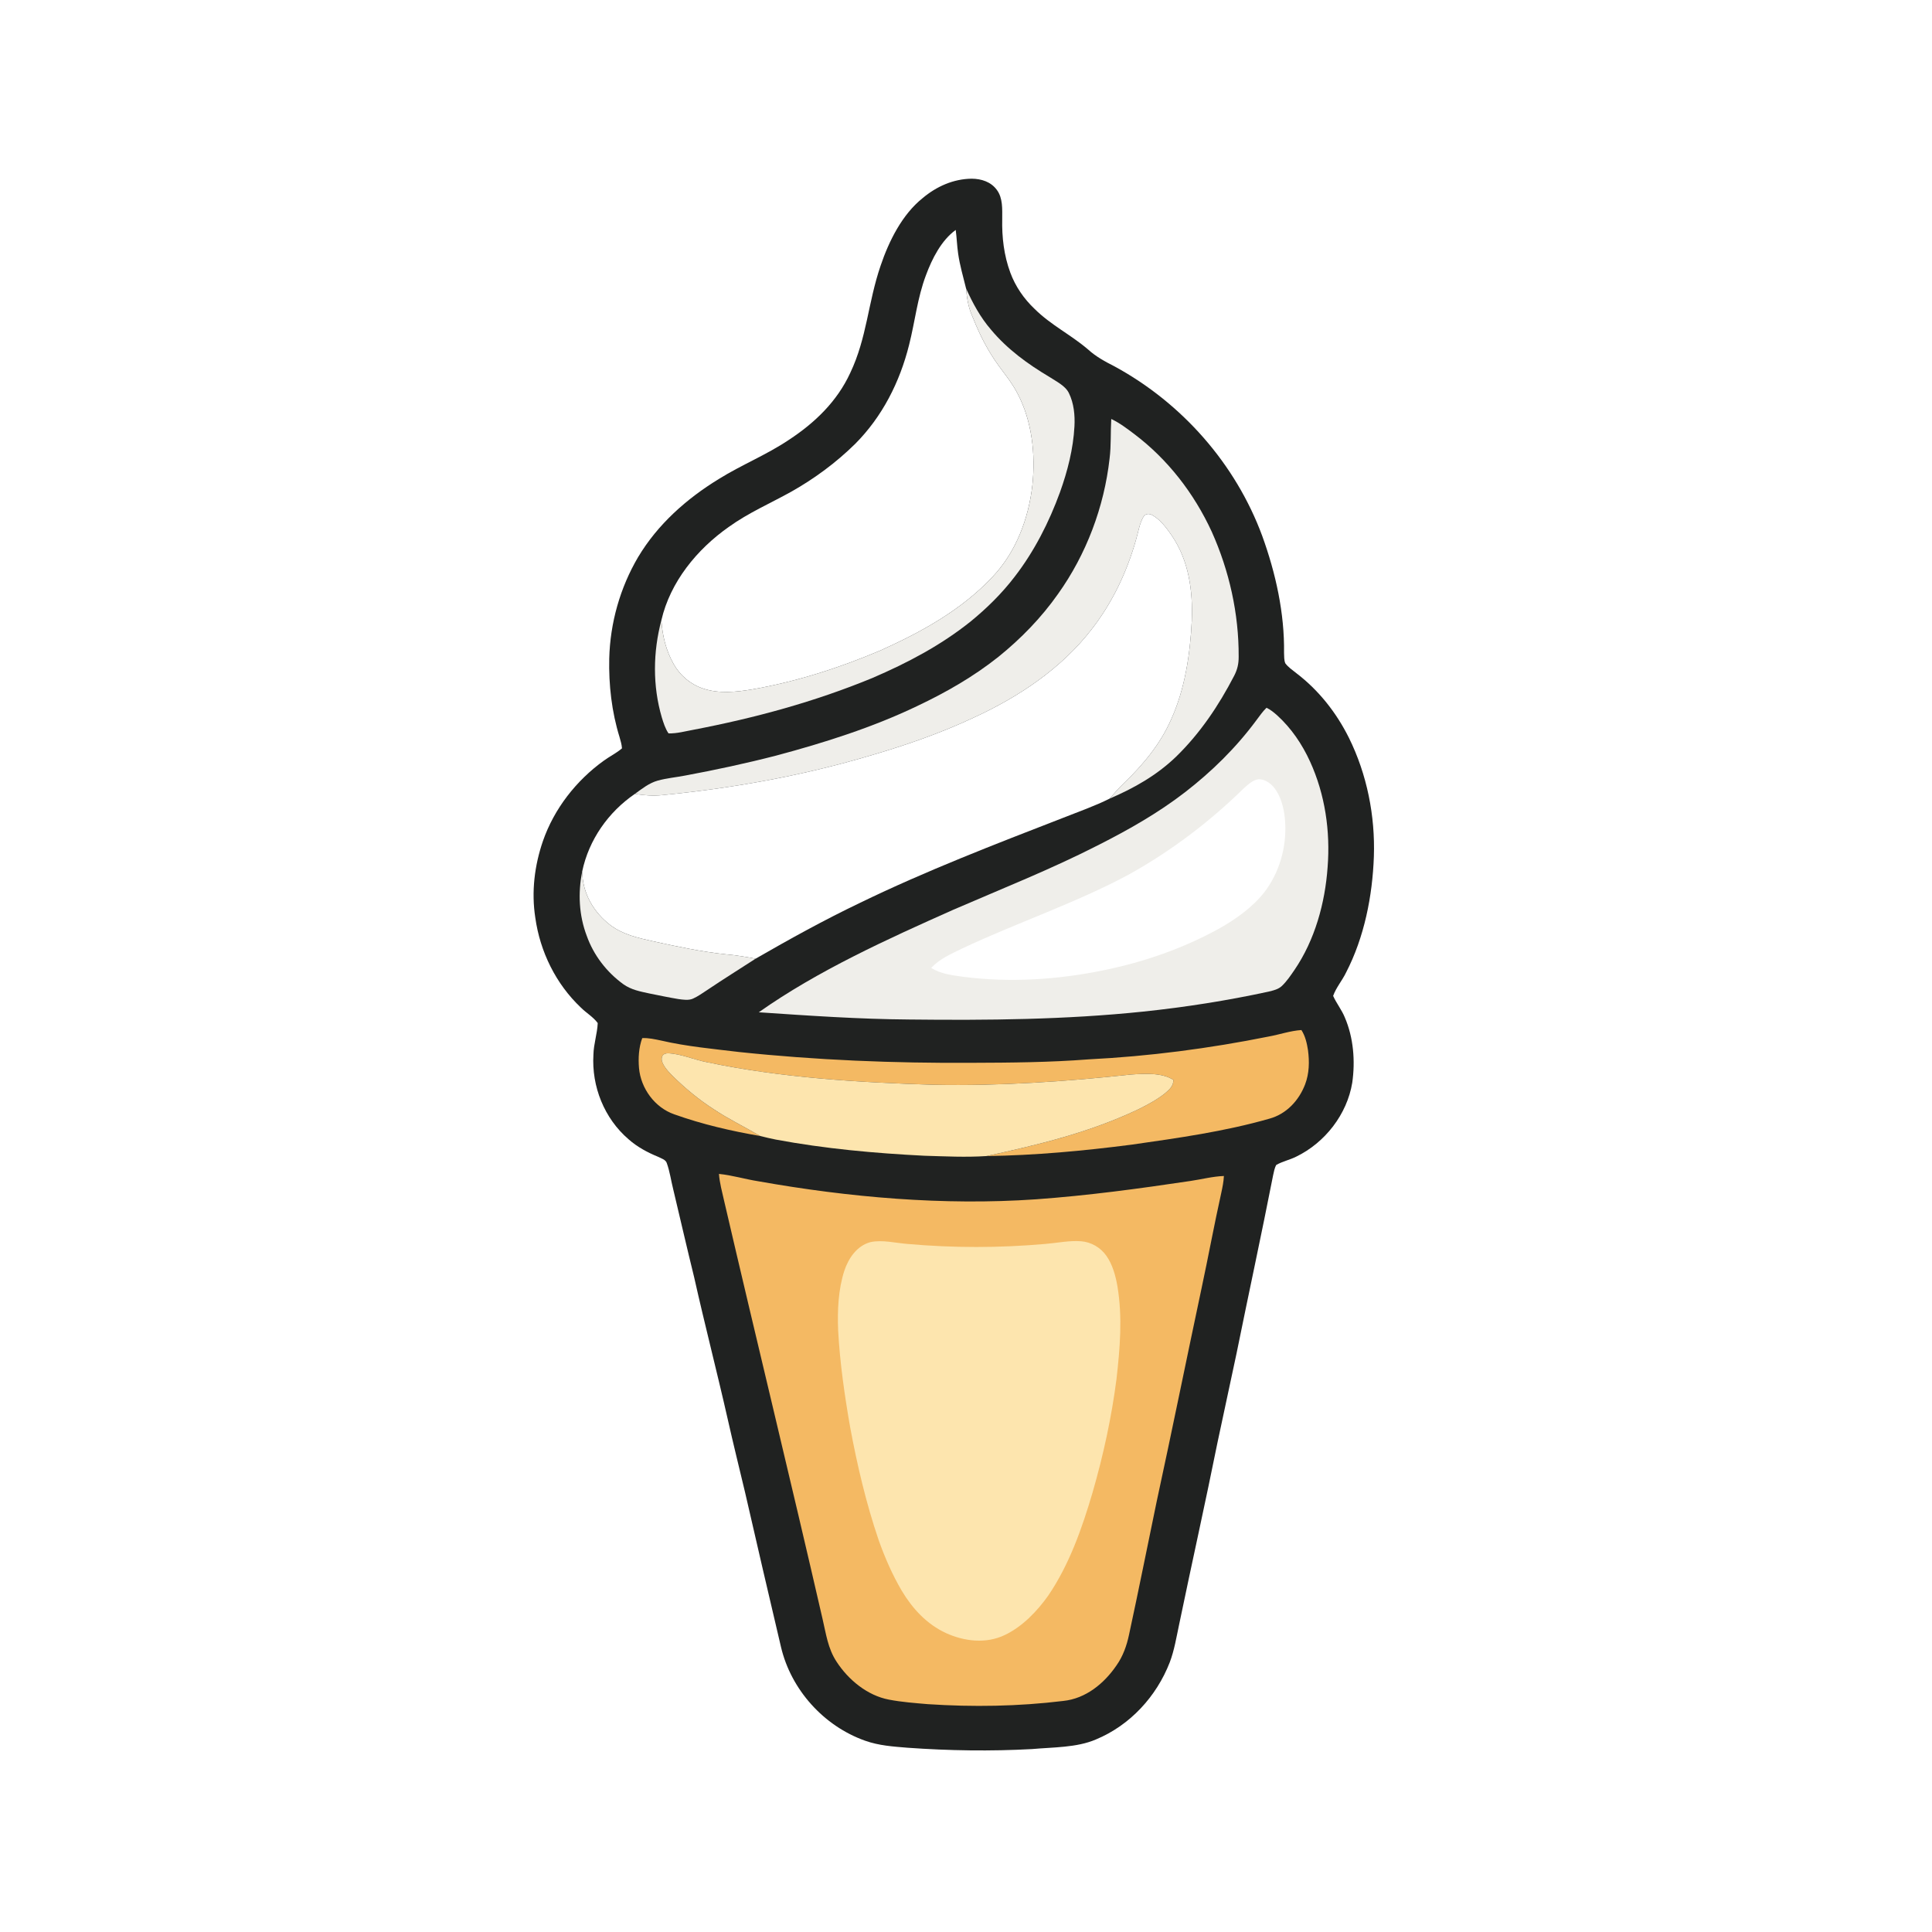 <?xml version="1.0" encoding="UTF-8" standalone="no"?>
<!DOCTYPE svg PUBLIC "-//W3C//DTD SVG 1.1//EN" "http://www.w3.org/Graphics/SVG/1.1/DTD/svg11.dtd">
<!-- 
SVG created by Ben Emson
Website: https://websvg.com
License: CC BY 4.0 (https://creativecommons.org/licenses/by/4.0/)
Attribution required: Please attribute this work to Ben Emson (https://websvg.com)
-->
<svg xmlns="http://www.w3.org/2000/svg" version="1.1" viewBox="0 0 1024 1024" width="1024.0pt" height="1024.0pt">
<path d="M 0.00 0.00 L 1024.00 0.00 L 1024.00 1024.00 L 0.00 1024.00 L 0.00 0.00 Z" fill="#ffffff" />
<path d="M 515.03 94.71 C 520.18 94.76 525.22 96.36 528.36 100.66 C 531.59 105.00 531.19 110.88 531.20 116.00 C 530.98 125.71 532.11 135.37 535.49 144.51 C 538.20 151.83 542.67 158.33 548.32 163.69 C 557.07 172.37 567.47 177.32 576.75 185.27 C 580.94 189.08 585.78 191.68 590.79 194.23 C 626.47 213.64 654.89 245.83 668.99 284.01 C 676.15 303.73 680.87 325.00 680.57 346.05 C 680.66 347.84 680.53 349.92 681.25 351.58 C 682.80 353.66 685.15 355.24 687.16 356.85 C 699.00 365.89 708.32 377.75 714.95 391.05 C 724.54 410.42 728.92 432.44 728.18 454.00 C 727.44 474.88 723.11 496.78 713.45 515.44 C 711.42 519.67 708.14 523.44 706.59 527.84 C 708.34 531.79 711.13 535.20 712.77 539.23 C 717.39 549.96 718.37 562.37 716.72 573.86 C 713.96 590.64 702.28 605.65 687.04 613.04 C 683.63 614.76 679.75 615.55 676.46 617.43 C 675.52 619.03 675.21 621.06 674.79 622.85 C 668.59 654.46 661.75 685.93 655.36 717.50 C 651.99 733.06 648.67 748.63 645.37 764.21 C 638.88 796.47 631.69 828.59 625.01 860.81 C 623.58 867.49 622.43 874.66 620.01 881.03 C 612.98 899.16 598.96 914.43 580.90 921.93 C 570.74 926.34 558.02 926.04 547.03 927.04 C 525.07 928.25 502.98 927.91 481.05 926.34 C 473.27 925.70 465.91 925.23 458.49 922.60 C 436.55 914.81 419.25 895.56 413.93 872.89 C 407.47 845.61 401.18 818.30 394.90 790.98 C 391.82 778.06 388.62 765.17 385.71 752.20 C 380.01 727.03 373.53 702.05 367.89 676.87 C 364.08 661.38 360.50 645.83 356.81 630.31 C 355.65 625.71 355.01 620.87 353.39 616.41 C 352.84 614.63 350.34 613.92 348.84 613.14 C 343.15 610.81 337.78 607.93 333.15 603.84 C 320.28 592.80 313.50 575.83 314.53 558.97 C 314.65 553.30 316.57 547.87 316.81 542.25 C 314.49 539.05 310.73 536.87 307.92 534.08 C 294.63 521.52 286.26 504.47 283.72 486.40 C 281.60 472.72 283.28 458.83 287.76 445.78 C 293.71 428.64 305.41 413.66 320.11 403.11 C 323.20 400.86 326.77 399.14 329.66 396.64 C 329.54 394.64 328.93 392.63 328.38 390.71 C 324.21 377.28 322.60 363.03 322.91 349.01 C 323.39 330.14 328.65 311.50 338.23 295.24 C 348.61 277.90 363.82 264.40 380.92 253.92 C 393.09 246.33 406.19 241.15 418.13 233.13 C 431.88 224.11 443.67 212.78 450.64 197.66 C 459.54 178.96 459.97 160.58 466.76 140.75 C 471.16 127.77 478.12 113.72 489.01 105.01 C 496.37 98.82 505.31 94.82 515.03 94.71 Z" fill="#202221" />
<path d="M 506.55 121.87 C 507.10 126.03 507.23 130.22 507.83 134.38 C 508.73 140.75 510.51 146.62 512.02 152.84 C 512.48 157.69 513.11 162.40 515.05 166.92 C 518.11 174.58 521.52 182.02 526.01 188.97 C 530.34 195.90 535.63 201.36 539.36 208.65 C 547.03 223.26 548.92 240.86 547.19 257.09 C 545.20 274.95 538.44 292.76 525.91 305.91 C 509.43 323.41 488.40 334.96 466.71 344.73 C 444.88 354.00 421.84 361.39 398.44 365.43 C 390.13 366.80 381.05 367.71 372.90 365.02 C 366.16 362.85 360.51 358.14 357.05 351.97 C 352.99 344.83 351.08 336.93 350.54 328.77 C 355.25 308.39 369.42 291.13 386.27 279.28 C 396.79 271.72 408.31 266.79 419.53 260.53 C 431.78 253.61 443.24 245.14 453.26 235.26 C 467.66 220.80 476.93 202.47 481.84 182.78 C 485.01 170.33 486.20 157.95 490.80 145.80 C 494.02 137.14 498.89 127.42 506.55 121.87 Z" fill="#ffffff" />
<path d="M 512.02 152.84 C 515.56 160.69 519.60 168.19 525.26 174.74 C 533.93 185.12 544.66 192.90 556.21 199.78 C 559.71 202.09 564.74 204.48 566.57 208.41 C 569.19 213.77 569.80 220.11 569.48 226.00 C 568.85 237.90 565.84 249.66 561.83 260.84 C 556.06 276.74 548.13 292.34 537.74 305.74 C 531.02 314.53 522.99 322.43 514.43 329.42 C 498.55 342.12 480.97 351.35 462.36 359.36 C 431.80 371.96 400.16 380.54 367.72 386.76 C 363.36 387.54 358.78 388.85 354.33 388.71 C 352.62 386.22 351.64 383.08 350.76 380.21 C 345.86 363.54 346.09 345.52 350.54 328.77 C 351.08 336.93 352.99 344.83 357.05 351.97 C 360.51 358.14 366.16 362.85 372.90 365.02 C 381.05 367.71 390.13 366.80 398.44 365.43 C 421.84 361.39 444.88 354.00 466.71 344.73 C 488.40 334.96 509.43 323.41 525.91 305.91 C 538.44 292.76 545.20 274.95 547.19 257.09 C 548.92 240.86 547.03 223.26 539.36 208.65 C 535.63 201.36 530.34 195.90 526.01 188.97 C 521.52 182.02 518.11 174.58 515.05 166.92 C 513.11 162.40 512.48 157.69 512.02 152.84 Z" fill="#efeeea" />
<path d="M 588.99 222.06 C 593.29 224.09 597.26 227.09 601.05 229.95 C 618.94 243.42 632.87 261.49 642.23 281.78 C 651.54 302.50 656.63 325.29 656.52 348.03 C 656.55 351.78 655.86 354.82 654.15 358.14 C 645.96 373.95 636.03 388.77 623.20 401.21 C 612.99 410.99 601.03 417.75 588.11 423.29 C 590.63 420.41 593.14 417.55 595.89 414.89 C 605.89 405.31 614.97 394.35 620.60 381.60 C 628.06 365.35 630.81 346.69 631.67 328.96 C 632.27 313.06 630.17 297.34 621.09 283.89 C 618.38 279.95 615.10 275.52 610.89 273.10 C 609.16 272.10 607.20 272.10 606.03 273.92 C 603.93 277.53 603.29 282.15 602.10 286.14 C 597.24 303.27 589.54 319.49 578.57 333.56 C 562.57 354.33 539.86 369.43 516.25 380.27 C 497.59 389.05 478.14 395.65 458.34 401.32 C 423.40 411.50 387.26 417.89 351.06 421.42 C 346.17 421.97 341.34 421.54 336.50 420.78 C 340.28 418.04 344.06 415.01 348.64 413.73 C 353.31 412.45 358.23 412.00 362.99 411.09 C 379.24 408.07 395.44 404.60 411.45 400.46 C 436.81 393.69 462.50 385.56 486.19 374.19 C 501.37 367.01 515.99 358.64 529.16 348.16 C 541.15 338.48 551.92 327.41 560.79 314.79 C 575.78 293.78 585.23 268.69 588.10 243.06 C 588.98 236.06 588.57 229.07 588.99 222.06 Z" fill="#efeeea" />
<path d="M 610.89 273.10 C 615.10 275.52 618.38 279.95 621.09 283.89 C 630.17 297.34 632.27 313.06 631.67 328.96 C 630.81 346.69 628.06 365.35 620.60 381.60 C 614.97 394.35 605.89 405.31 595.89 414.89 C 593.14 417.55 590.63 420.41 588.11 423.29 C 580.23 427.25 571.66 430.20 563.44 433.48 C 527.55 447.40 490.76 461.55 455.63 478.62 C 436.80 487.63 418.57 497.71 400.49 508.12 C 395.38 507.15 390.27 506.31 385.10 505.86 C 371.98 504.49 358.97 501.71 346.09 498.89 C 338.06 497.08 330.34 495.42 323.59 490.40 C 314.56 483.54 308.69 473.34 308.59 461.84 C 312.09 445.12 322.45 430.38 336.50 420.78 C 341.34 421.54 346.17 421.97 351.06 421.42 C 387.26 417.89 423.40 411.50 458.34 401.32 C 478.14 395.65 497.59 389.05 516.25 380.27 C 539.86 369.43 562.57 354.33 578.57 333.56 C 589.54 319.49 597.24 303.27 602.10 286.14 C 603.29 282.15 603.93 277.53 606.03 273.92 C 607.20 272.10 609.16 272.10 610.89 273.10 Z" fill="#ffffff" />
<path d="M 671.27 375.13 C 673.33 376.08 675.20 377.62 676.88 379.11 C 684.43 385.97 690.13 394.40 694.36 403.64 C 702.34 421.11 705.15 440.56 703.66 459.63 C 702.32 478.63 696.91 498.23 686.10 514.09 C 684.10 517.00 682.05 520.06 679.50 522.51 C 677.56 524.39 674.92 524.94 672.39 525.58 C 650.48 530.34 628.28 533.82 605.98 536.16 C 564.69 540.47 523.46 540.82 482.00 540.36 C 455.24 540.17 428.82 538.33 402.17 536.53 C 433.35 514.50 470.41 497.71 505.21 482.21 C 531.28 470.91 557.29 460.65 582.64 447.65 C 598.32 439.71 614.05 430.75 627.98 419.98 C 642.22 408.99 655.11 396.32 665.83 381.85 C 667.54 379.58 669.23 377.11 671.27 375.13 Z" fill="#efeeea" />
<path d="M 667.05 413.02 C 670.90 412.94 674.21 415.69 676.24 418.74 C 679.53 423.69 680.84 430.10 681.17 435.95 C 681.96 449.03 678.08 462.63 670.03 473.02 C 663.77 480.96 654.92 487.24 646.17 492.16 C 627.08 502.66 606.52 509.85 585.19 514.20 C 560.73 519.28 535.10 520.92 510.28 517.69 C 504.55 516.88 498.59 516.18 493.57 513.04 C 497.83 508.29 504.15 505.59 509.79 502.81 C 538.44 489.26 570.48 478.54 598.43 463.45 C 620.54 451.16 640.97 435.72 659.03 418.02 C 661.20 416.07 664.04 413.33 667.05 413.02 Z" fill="#ffffff" />
<path d="M 308.59 461.84 C 308.69 473.34 314.56 483.54 323.59 490.40 C 330.34 495.42 338.06 497.08 346.09 498.89 C 358.97 501.71 371.98 504.49 385.10 505.86 C 390.27 506.31 395.38 507.15 400.49 508.12 C 391.91 513.68 383.24 519.07 374.77 524.78 C 372.36 526.36 369.93 528.11 367.30 529.29 C 364.99 530.35 361.98 529.85 359.54 529.52 C 354.45 528.68 349.40 527.60 344.34 526.59 C 339.35 525.51 334.63 524.67 330.37 521.65 C 321.55 515.24 314.65 506.32 310.99 496.02 C 306.83 485.10 306.29 473.24 308.59 461.84 Z" fill="#efeeea" />
<path d="M 689.77 545.94 C 691.80 549.03 692.72 553.00 693.26 556.62 C 694.07 562.70 693.94 568.93 691.74 574.73 C 688.48 583.26 681.87 590.42 672.89 592.90 C 648.98 599.76 624.42 603.15 599.87 606.68 C 574.33 609.98 548.57 612.38 522.81 612.74 C 550.63 606.69 577.18 600.33 603.09 588.08 C 608.08 585.64 613.13 582.94 617.49 579.48 C 619.77 577.51 622.00 575.66 621.91 572.36 C 615.82 568.41 606.53 569.06 599.58 569.51 C 564.95 573.25 529.85 575.65 495.00 574.95 C 455.24 573.76 413.94 571.22 374.95 563.04 C 368.02 561.77 361.13 558.54 354.12 558.26 C 351.66 558.28 350.49 559.48 350.73 561.97 C 351.47 565.19 354.35 568.08 356.61 570.39 C 363.22 576.88 370.37 582.80 378.16 587.83 C 386.13 593.15 394.68 597.27 402.95 602.11 C 387.54 599.47 372.12 595.89 357.38 590.62 C 347.03 587.04 339.63 576.85 338.68 566.05 C 338.24 560.81 338.56 555.19 340.40 550.22 C 343.70 550.04 347.21 550.85 350.44 551.52 C 363.83 554.64 378.01 555.93 391.69 557.58 C 432.71 561.91 473.76 563.56 515.00 563.31 C 535.62 563.25 556.44 563.08 577.01 561.48 C 609.03 559.87 640.95 555.71 672.38 549.39 C 678.15 548.35 683.92 546.32 689.77 545.94 Z" fill="#f4b963" />
<path d="M 354.12 558.26 C 361.13 558.54 368.02 561.77 374.95 563.04 C 413.94 571.22 455.24 573.76 495.00 574.95 C 529.85 575.65 564.95 573.25 599.58 569.51 C 606.53 569.06 615.82 568.41 621.91 572.36 C 622.00 575.66 619.77 577.51 617.49 579.48 C 613.13 582.94 608.08 585.64 603.09 588.08 C 577.18 600.33 550.63 606.69 522.81 612.74 C 511.76 613.46 501.10 612.89 489.95 612.57 C 463.51 611.24 437.19 608.85 411.15 603.99 C 408.40 603.44 405.67 602.80 402.95 602.11 C 394.68 597.27 386.13 593.15 378.16 587.83 C 370.37 582.80 363.22 576.88 356.61 570.39 C 354.35 568.08 351.47 565.19 350.73 561.97 C 350.49 559.48 351.66 558.28 354.12 558.26 Z" fill="#fde5ae" />
<path d="M 381.06 622.20 C 388.07 622.89 394.92 625.00 401.88 626.09 C 450.13 634.66 500.08 639.04 549.05 635.66 C 576.50 633.69 603.73 630.01 630.94 625.94 C 636.81 625.08 642.76 623.51 648.69 623.30 C 648.55 626.36 647.94 629.27 647.30 632.25 C 643.56 649.06 640.46 665.99 636.85 682.83 C 628.83 720.55 621.19 758.35 613.02 796.04 C 608.15 819.48 603.49 842.97 598.42 866.38 C 597.18 872.23 595.22 877.82 591.74 882.73 C 585.19 892.33 575.43 900.33 563.50 901.54 C 539.75 904.44 515.65 904.82 491.79 903.24 C 484.92 902.65 477.96 902.15 471.18 900.84 C 459.68 898.67 449.58 890.29 443.34 880.65 C 438.77 873.65 437.84 866.00 435.96 858.03 C 418.96 784.00 400.94 710.24 383.75 636.26 C 382.71 631.65 381.40 626.90 381.06 622.20 Z" fill="#f4b963" />
<path d="M 461.34 658.36 C 467.48 656.99 474.61 658.81 480.84 659.30 C 505.21 661.49 529.79 661.46 554.16 659.30 C 560.33 658.79 566.85 657.41 573.01 657.89 C 578.38 658.33 583.30 661.19 586.40 665.59 C 589.66 670.19 591.30 676.22 592.26 681.72 C 595.00 698.22 593.63 714.32 591.78 730.83 C 589.16 751.20 584.78 771.36 579.07 791.09 C 573.53 809.94 566.76 829.27 555.63 845.63 C 549.73 853.98 541.90 862.14 532.57 866.59 C 522.68 871.35 511.17 870.00 501.43 865.58 C 491.18 860.85 483.64 852.63 477.92 843.08 C 472.94 834.62 469.00 825.53 465.71 816.30 C 459.05 796.70 454.37 776.74 450.59 756.41 C 447.64 739.48 445.14 722.21 444.23 705.04 C 443.81 694.63 444.28 683.50 447.51 673.52 C 449.73 666.87 454.22 660.25 461.34 658.36 Z" fill="#fde5ae" />
</svg>